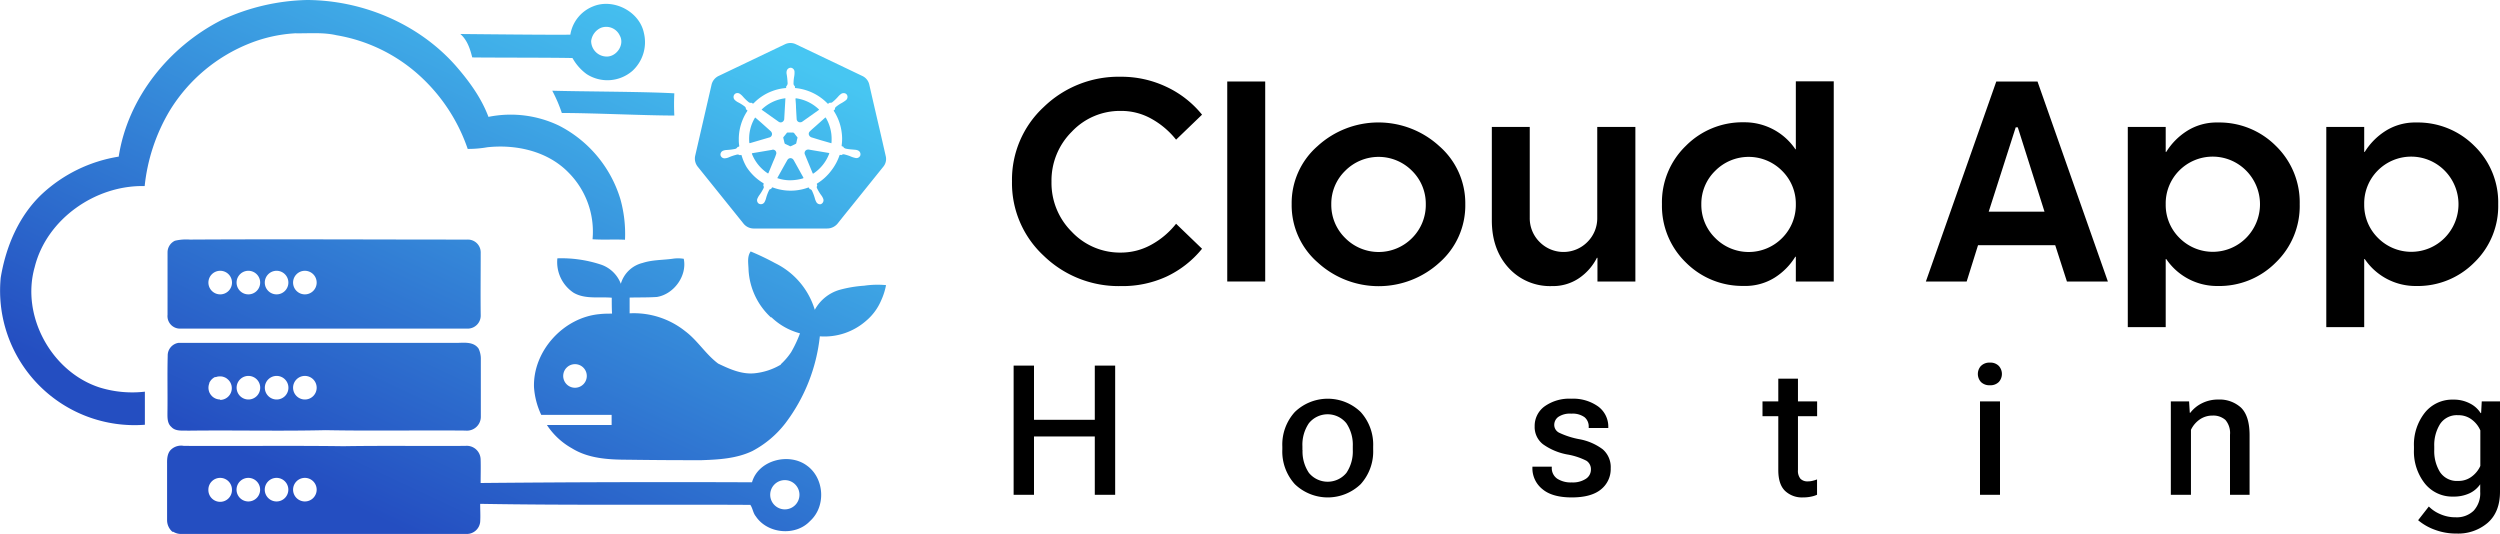 <svg xmlns="http://www.w3.org/2000/svg" xmlns:xlink="http://www.w3.org/1999/xlink" viewBox="0 0 600 128.12"><defs><style>.cls-1{fill:url(#linear-gradient);}.cls-2{fill:url(#linear-gradient-2);}.cls-3{fill:url(#linear-gradient-3);}.cls-4{fill:url(#linear-gradient-4);}.cls-5{fill:url(#linear-gradient-5);}.cls-6{fill:url(#linear-gradient-6);}.cls-7{fill:url(#linear-gradient-7);}.cls-8{fill:url(#linear-gradient-8);}.cls-9{fill:url(#linear-gradient-9);}.cls-10{fill:url(#linear-gradient-10);}.cls-11{fill:url(#linear-gradient-11);}.cls-12{fill:url(#linear-gradient-12);}.cls-13{fill:url(#linear-gradient-13);}.cls-14{fill:url(#linear-gradient-14);}.cls-15{fill:url(#linear-gradient-15);}.cls-16{fill:url(#linear-gradient-16);}.cls-17{fill:url(#linear-gradient-17);}.cls-18{fill:url(#linear-gradient-18);}.cls-19{fill:url(#linear-gradient-19);}.cls-20{fill:url(#linear-gradient-20);}</style><linearGradient id="linear-gradient" x1="113.84" y1="146.21" x2="53.17" y2="17.41" gradientTransform="matrix(1, 0, 0, -1, 0, 124.13)" gradientUnits="userSpaceOnUse"><stop offset="0" stop-color="#47c6f2"/><stop offset="1" stop-color="#244ec1"/></linearGradient><linearGradient id="linear-gradient-2" x1="143.48" y1="136.97" x2="71.49" y2="-15.85" xlink:href="#linear-gradient"/><linearGradient id="linear-gradient-3" x1="160.13" y1="126.86" x2="99.45" y2="-1.93" xlink:href="#linear-gradient"/><linearGradient id="linear-gradient-4" x1="119.11" y1="143.73" x2="58.43" y2="14.93" xlink:href="#linear-gradient"/><linearGradient id="linear-gradient-5" x1="196.3" y1="107.36" x2="135.63" y2="-21.43" xlink:href="#linear-gradient"/><linearGradient id="linear-gradient-6" x1="128.61" y1="139.25" x2="67.94" y2="10.46" xlink:href="#linear-gradient"/><linearGradient id="linear-gradient-7" x1="170.65" y1="119.44" x2="109.98" y2="-9.35" xlink:href="#linear-gradient"/><linearGradient id="linear-gradient-8" x1="105.76" y1="150.01" x2="45.08" y2="21.22" xlink:href="#linear-gradient"/><linearGradient id="linear-gradient-9" x1="107.17" y1="149.35" x2="46.5" y2="20.56" xlink:href="#linear-gradient"/><linearGradient id="linear-gradient-10" x1="106.34" y1="149.74" x2="45.66" y2="20.95" xlink:href="#linear-gradient"/><linearGradient id="linear-gradient-11" x1="108.88" y1="148.54" x2="48.21" y2="19.75" xlink:href="#linear-gradient"/><linearGradient id="linear-gradient-12" x1="197.44" y1="106.82" x2="136.77" y2="-21.97" xlink:href="#linear-gradient"/><linearGradient id="linear-gradient-13" x1="203.77" y1="103.84" x2="143.1" y2="-24.95" xlink:href="#linear-gradient"/><linearGradient id="linear-gradient-14" x1="191.61" y1="109.57" x2="130.93" y2="-19.22" xlink:href="#linear-gradient"/><linearGradient id="linear-gradient-15" x1="190.83" y1="109.94" x2="130.16" y2="-18.86" xlink:href="#linear-gradient"/><linearGradient id="linear-gradient-16" x1="203.05" y1="104.18" x2="142.38" y2="-24.61" xlink:href="#linear-gradient"/><linearGradient id="linear-gradient-17" x1="200.9" y1="105.19" x2="140.23" y2="-23.6" xlink:href="#linear-gradient"/><linearGradient id="linear-gradient-18" x1="193.6" y1="108.63" x2="132.93" y2="-20.16" xlink:href="#linear-gradient"/><linearGradient id="linear-gradient-19" x1="197.38" y1="106.85" x2="136.7" y2="-21.94" xlink:href="#linear-gradient"/><linearGradient id="linear-gradient-20" x1="197.3" y1="106.89" x2="136.63" y2="-21.9" xlink:href="#linear-gradient"/></defs><g id="Layer_2" data-name="Layer 2"><g id="Layer_1-2" data-name="Layer 1"><path d="M269,68.66a25.82,25.82,0,0,1-18.51-7.28,23.72,23.72,0,0,1-7.61-17.84,23.75,23.75,0,0,1,7.61-17.85A25.81,25.81,0,0,1,269,18.42a25.22,25.22,0,0,1,10.92,2.41,24.19,24.19,0,0,1,8.57,6.69l-6.23,6a19.85,19.85,0,0,0-5.89-5A14.77,14.77,0,0,0,269,26.62a15.85,15.85,0,0,0-11.78,5,16.5,16.5,0,0,0-4.86,12,16.5,16.5,0,0,0,4.86,12,15.88,15.88,0,0,0,11.78,5,15,15,0,0,0,7.37-1.92,19.49,19.49,0,0,0,5.89-5l6.23,6a24.22,24.22,0,0,1-8.57,6.7A25.22,25.22,0,0,1,269,68.66Z"/><path d="M294.54,67.56v-48h9.11v48Z"/><path d="M351.67,49a18.25,18.25,0,0,1-6.18,14,21.64,21.64,0,0,1-29.23,0A18.2,18.2,0,0,1,310,49a18.14,18.14,0,0,1,6.21-13.93,21.63,21.63,0,0,1,29.22,0A18.17,18.17,0,0,1,351.67,49Zm-9.48,0a11.07,11.07,0,0,0-3.3-8,11.29,11.29,0,0,0-16.05,0,11,11,0,0,0-3.33,8,11.12,11.12,0,0,0,3.33,8.12,11.29,11.29,0,0,0,16.07,0A11.23,11.23,0,0,0,342.19,49Z"/><path d="M383.39,30.46h9.1v37.1h-9.1V61.87h-.13A13,13,0,0,1,379,66.74a11.16,11.16,0,0,1-6.54,1.92,13.44,13.44,0,0,1-10.42-4.4q-4-4.4-4-11.37V30.46h9.1V52.27a8,8,0,0,0,2.36,5.8,8.06,8.06,0,0,0,11.48,0,8,8,0,0,0,2.36-5.79V30.46Z"/><path d="M431,67.56V61.62h-.13a15.54,15.54,0,0,1-4.93,5,13.25,13.25,0,0,1-7.43,2A19.14,19.14,0,0,1,404.61,63a18.9,18.9,0,0,1-5.74-14,18.8,18.8,0,0,1,5.74-14,19.1,19.1,0,0,1,13.93-5.65,14.72,14.72,0,0,1,12.36,6.48H431V19.52h9.1V67.57H431ZM431,49a11.07,11.07,0,0,0-3.3-8,11.29,11.29,0,0,0-16.05,0,11,11,0,0,0-3.33,8,11.12,11.12,0,0,0,3.33,8.12,11.29,11.29,0,0,0,16.07,0A11.23,11.23,0,0,0,431,49Z"/><path d="M496.06,67.56l-2.81-8.72H474.73L472,67.56h-9.79l16.9-48H489l16.89,48Zm-12.29-37-6.48,20.24h13.39l-6.41-20.24Z"/><path d="M519.77,30.46v6h.13a15.79,15.79,0,0,1,4.93-5,13.26,13.26,0,0,1,7.43-2.06A19.13,19.13,0,0,1,546.19,35a18.88,18.88,0,0,1,5.74,14,18.81,18.81,0,0,1-5.74,14,19.09,19.09,0,0,1-13.93,5.64,14.71,14.71,0,0,1-12.36-6.47h-.13V78.51h-9.1V30.46Zm0,18.58a11.1,11.1,0,0,0,3.3,8.06,11.26,11.26,0,0,0,16,0,11.47,11.47,0,0,0,0-16.16,11.3,11.3,0,0,0-16.06,0A11.17,11.17,0,0,0,519.77,49Z"/><path d="M567.41,30.46v6h.13a15.79,15.79,0,0,1,4.93-5,13.26,13.26,0,0,1,7.43-2.06A19.13,19.13,0,0,1,593.83,35a18.88,18.88,0,0,1,5.74,14,18.81,18.81,0,0,1-5.74,14,19.09,19.09,0,0,1-13.93,5.64,14.71,14.71,0,0,1-12.36-6.47h-.13V78.51h-9.1V30.46Zm0,18.58a11.1,11.1,0,0,0,3.3,8.06,11.26,11.26,0,0,0,16,0,11.47,11.47,0,0,0,0-16.16,11.3,11.3,0,0,0-16.06,0A11.17,11.17,0,0,0,567.41,49Z"/><path d="M243.27,87.75h4.89v13h14.59v-13h4.89v31h-4.89v-14H248.16v14h-4.89Z"/><path d="M307.76,107.19a11.61,11.61,0,0,1,3-8.31,11.38,11.38,0,0,1,15.8,0,11.65,11.65,0,0,1,3,8.31v.68a11.68,11.68,0,0,1-3,8.33,11.4,11.4,0,0,1-15.8,0,11.64,11.64,0,0,1-3-8.33Zm4.85.81a9.19,9.19,0,0,0,1.53,5.49,5.83,5.83,0,0,0,9,0,9.19,9.19,0,0,0,1.53-5.49v-.92a9.22,9.22,0,0,0-1.54-5.5,5.78,5.78,0,0,0-9,0,9.16,9.16,0,0,0-1.55,5.5V108Z"/><path d="M372.43,112v.17a3.07,3.07,0,0,0,1.31,2.72,6,6,0,0,0,3.48.89,5.71,5.71,0,0,0,3.38-.86,2.61,2.61,0,0,0,1.22-2.22,2.4,2.4,0,0,0-1.06-2.11,15.94,15.94,0,0,0-4.69-1.53,14.59,14.59,0,0,1-5.75-2.44,5.23,5.23,0,0,1-2-4.33,5.78,5.78,0,0,1,2.38-4.76,10.21,10.21,0,0,1,6.41-1.84,10.33,10.33,0,0,1,6.44,1.86,6,6,0,0,1,2.44,5v.17h-4.7v-.25a2.87,2.87,0,0,0-1-2.34,4.88,4.88,0,0,0-3.17-.85,5,5,0,0,0-3.1.76,2.36,2.36,0,0,0-1,1.94,2.09,2.09,0,0,0,1.15,1.86A19.55,19.55,0,0,0,379,105.4a13.33,13.33,0,0,1,5.65,2.43,5.65,5.65,0,0,1,1.92,4.57,6.24,6.24,0,0,1-2.34,5.06q-2.34,1.92-7,1.92t-7-1.95a6.4,6.4,0,0,1-2.45-5.31V112Z"/><path d="M423,96.33h13.11v3.56H423Zm3.79,2V90.88h4.72v21.91a3,3,0,0,0,.6,2.11,2.32,2.32,0,0,0,1.76.63,4.58,4.58,0,0,0,1.12-.13,8.13,8.13,0,0,0,1.1-.34v3.68a6.21,6.21,0,0,1-1.43.45,9.08,9.08,0,0,1-1.95.19,5.88,5.88,0,0,1-4.31-1.58c-1.08-1.06-1.61-2.72-1.61-5V98.35Z"/><path d="M475.44,87.82a2.82,2.82,0,0,1,2.14-.79,2.78,2.78,0,0,1,2.13.79,2.86,2.86,0,0,1,0,3.86,2.82,2.82,0,0,1-2.13.78,2.85,2.85,0,0,1-2.15-.78,2.87,2.87,0,0,1,0-3.86Zm-.24,8.51H480v22.42H475.2Z"/><path d="M521,96.33h4.38l.17,2.75h.11a8,8,0,0,1,2.85-2.32,8.55,8.55,0,0,1,3.86-.87,7.64,7.64,0,0,1,5.47,1.94q2.05,2,2.06,6.59v14.33H535.2V104.34a4.8,4.8,0,0,0-1.1-3.55A4.36,4.36,0,0,0,531,99.74a5.29,5.29,0,0,0-3.06.93,6.32,6.32,0,0,0-2.11,2.49v15.59H521V96.33Z"/><path d="M582.92,121.56a8.36,8.36,0,0,0,2.62,1.78,9,9,0,0,0,3.86.81,5.81,5.81,0,0,0,4.27-1.57,6.17,6.17,0,0,0,1.58-4.55v-1.81a6.43,6.43,0,0,1-2.54,2.16,8.85,8.85,0,0,1-3.91.8,8.41,8.41,0,0,1-6.86-3.17,12.39,12.39,0,0,1-2.59-8.14v-.68a12.37,12.37,0,0,1,2.59-8.12,8.41,8.41,0,0,1,6.86-3.16,8.28,8.28,0,0,1,4,.93,6.4,6.4,0,0,1,2.55,2.3h.12l.15-2.81H600V118q0,4.86-2.92,7.45a10.86,10.86,0,0,1-7.51,2.6,14.49,14.49,0,0,1-5.22-.91,13.19,13.19,0,0,1-4-2.29Zm2.68-8.26a4.84,4.84,0,0,0,4.35,2.12,5.19,5.19,0,0,0,3.33-1.09,6.53,6.53,0,0,0,2-2.5v-8.54a6.39,6.39,0,0,0-2-2.55,5.23,5.23,0,0,0-3.36-1.09,4.79,4.79,0,0,0-4.31,2.13,9.53,9.53,0,0,0-1.39,5.32V108A9.53,9.53,0,0,0,585.6,113.3Z"/><path class="cls-1" d="M53.2,4.8A51.11,51.11,0,0,1,73.7,0C87,.07,100.33,5.65,109.23,15.62c3.24,3.7,6.25,7.76,8,12.43a26.83,26.83,0,0,1,16.89,2.08A29.34,29.34,0,0,1,148.9,47.82a30.92,30.92,0,0,1,1.1,9.72c-2.59-.13-5.2.06-7.79-.12a20.07,20.07,0,0,0-5.76-16c-5-5.14-12.56-6.82-19.48-6.08a26.7,26.7,0,0,1-4.72.4,42.15,42.15,0,0,0-11.84-17.85A39.4,39.4,0,0,0,80.73,8.45c-3.23-.74-6.57-.4-9.87-.46a34.94,34.94,0,0,0-10.78,2.36A39.58,39.58,0,0,0,40.72,26.58a44.25,44.25,0,0,0-6,18.08C23,44.37,11.18,52.54,8.32,64.13,5,75.85,12.39,89.28,23.93,93a26.48,26.48,0,0,0,10.84,1q0,4,0,7.94A32.27,32.27,0,0,1,.17,66.66c1.23-7.45,4.32-14.81,9.88-20.07a35.21,35.21,0,0,1,18.44-9C30.67,23.45,40.58,11.2,53.2,4.8Z"/><path class="cls-2" d="M142.35,1.53c4.84-2,11.11,1.2,12.18,6.36A9.35,9.35,0,0,1,151.79,17a9.16,9.16,0,0,1-11,.78,11.94,11.94,0,0,1-3.39-3.85c-4.8-.12-19.26-.08-24.06-.15-.45-1.75-1.1-4.11-2.86-5.62,4.63.05,21.77.23,26.4.16A8.81,8.81,0,0,1,142.35,1.53Zm1.87,5.15a4,4,0,0,0-2.34,3.15,3.74,3.74,0,0,0,3.64,3.74c2.44.11,4.47-2.86,3.22-5.05A3.57,3.57,0,0,0,144.22,6.68Z"/><path class="cls-3" d="M132.54,21.77c7,.21,22.32.21,29.3.63a52.64,52.64,0,0,0,0,5.33c-7,0-20.06-.63-27-.61A34.57,34.57,0,0,0,132.54,21.77Z"/><path class="cls-4" d="M115.37,75.58c-.06-5,0-10.06,0-15.08a3.08,3.08,0,0,0-3.22-3c-22.19,0-44.38-.13-66.57,0a11.73,11.73,0,0,0-3.6.28,3.09,3.09,0,0,0-1.77,2.78c0,5,0,10,0,15a3,3,0,0,0,3,3.31q34.5,0,69,0A3.13,3.13,0,0,0,115.37,75.58ZM52.85,70.65a2.83,2.83,0,1,1,2.83-2.83A2.83,2.83,0,0,1,52.85,70.65Zm6.76,0a2.83,2.83,0,1,1,2.83-2.83A2.83,2.83,0,0,1,59.61,70.65Zm6.77,0a2.83,2.83,0,1,1,2.83-2.83A2.83,2.83,0,0,1,66.38,70.65Zm6.77,0A2.83,2.83,0,1,1,76,67.82,2.83,2.83,0,0,1,73.15,70.65Z"/><path class="cls-5" d="M207.39,68.57a29.47,29.47,0,0,0-5.92,1,9.94,9.94,0,0,0-5.92,4.79A18.33,18.33,0,0,0,186,63.14a61.21,61.21,0,0,0-5.84-2.79c-.91,1.28-.54,2.91-.51,4.37A16.73,16.73,0,0,0,185,76.16l.16,0A15.62,15.62,0,0,0,192,80a29,29,0,0,1-2.12,4.51,15.59,15.59,0,0,1-2.47,2.89v.1a15.32,15.32,0,0,1-6.25,2.08c-3.12.33-6.05-1-8.8-2.32-3-2.24-4.91-5.52-7.88-7.75a19.76,19.76,0,0,0-13.37-4.31c0-1.27,0-2.53,0-3.78,2.19-.06,4.38,0,6.56-.15,4.09-.67,7.28-5.1,6.43-9.16a8.46,8.46,0,0,0-2.75,0c-2.38.32-4.83.24-7.14,1a7.2,7.2,0,0,0-5.21,5,7.77,7.77,0,0,0-5-4.68A30.23,30.23,0,0,0,133.77,62a8.82,8.82,0,0,0,3.91,8.27c2.78,1.6,6.09.91,9.14,1.18,0,1.27,0,2.55.07,3.82-1,0-2,0-3,.12-8.63.78-16,8.83-15.73,17.53a18.41,18.41,0,0,0,1.74,6.65h16.89V102H131.26a17.24,17.24,0,0,0,6,5.59c4,2.48,8.81,2.73,13.37,2.74q8.91.13,17.84.11c4.09-.14,8.33-.39,12.09-2.19a24.31,24.31,0,0,0,7.95-6.7,41.85,41.85,0,0,0,8.25-20.83A15.16,15.16,0,0,0,207.86,77a13.06,13.06,0,0,0,3.61-4.88,15.88,15.88,0,0,0,1.18-3.69A22,22,0,0,0,207.39,68.57ZM138,93.06a2.83,2.83,0,1,1,2.83-2.83A2.83,2.83,0,0,1,138,93.06Z"/><path class="cls-6" d="M51.62,90.5l0,0,0,0Zm63.24-6.83c-1.13-1.65-3.3-1.43-5-1.38q-33.53,0-67.05,0a3.06,3.06,0,0,0-2.56,3.08c-.12,4.53,0,9-.06,13.58,0,1.21-.08,2.64.93,3.51,1,1.12,2.68.84,4,.9,11-.14,22,.14,33-.12,11.19.21,22.4,0,33.59.1a3.34,3.34,0,0,0,3.69-3.42c0-4.55,0-9.09,0-13.65A5.67,5.67,0,0,0,114.86,83.67Zm-62,12.21a2.82,2.82,0,0,1-2-.82l-.12-.13-.11-.13a2.75,2.75,0,0,1-.19-.28,2.23,2.23,0,0,1-.24-.49,2.76,2.76,0,0,1-.08-.27,2.81,2.81,0,0,1,0-1.41,2.76,2.76,0,0,1,.08-.27s0-.08.05-.13l0-.12h0a.75.75,0,0,0,.07-.12h0a.41.41,0,0,1,.07-.11,2.81,2.81,0,0,1,1-1l.18-.1h0l0,0,.12,0,.13,0,.27-.09a3.29,3.29,0,0,1,.71-.08,3.19,3.19,0,0,1,.7.08l.27.09a2.75,2.75,0,0,1,.49.23,2.83,2.83,0,0,1,.28.2l.26.23a2.82,2.82,0,0,1-2,4.82Zm6.76,0a2.83,2.83,0,1,1,2.83-2.82A2.83,2.83,0,0,1,59.61,95.88Zm6.77,0a2.83,2.83,0,1,1,2.83-2.82A2.82,2.82,0,0,1,66.38,95.88Zm6.77,0A2.83,2.83,0,1,1,76,93.06,2.82,2.82,0,0,1,73.15,95.88ZM51.62,90.5l0,0,0,0Z"/><path class="cls-7" d="M193.67,111.75c-4.25-3.18-11.65-1.38-13.19,4q-32.56-.14-65.13.17c0-1.9.06-3.78,0-5.67a3.33,3.33,0,0,0-3.65-3.24c-9.76.07-19.53-.08-29.29.08-12.76-.17-25.54,0-38.31-.08a3.52,3.52,0,0,0-2.92.78c-1,.82-1.1,2.22-1.08,3.44,0,4.53,0,9.07,0,13.61a3.69,3.69,0,0,0,1.28,2.79h.21a3.59,3.59,0,0,0,2,.52q34.27,0,68.54,0a3.23,3.23,0,0,0,3.11-2.86c.1-1.46,0-2.92,0-4.37,21.6.38,43.23.12,64.84.25.58.82.64,1.94,1.31,2.74,2.78,4.2,9.53,4.84,13,1.16C198.32,121.53,197.84,114.75,193.67,111.75Zm-138,5.86a2.83,2.83,0,1,1-5.66,0v-.09a2.83,2.83,0,0,1,5.66,0Zm3.93,2.74a2.83,2.83,0,1,1,2.83-2.83A2.83,2.83,0,0,1,59.61,120.35Zm6.77,0a2.83,2.83,0,1,1,2.83-2.83A2.83,2.83,0,0,1,66.38,120.35Zm6.77,0A2.83,2.83,0,1,1,76,117.52,2.83,2.83,0,0,1,73.15,120.35Zm115.23,1.9a3.51,3.51,0,1,1,3.5-3.5A3.51,3.51,0,0,1,188.38,122.25Z"/><path class="cls-8" d="M50.43,91.59a2.23,2.23,0,0,0-.24.49A2.23,2.23,0,0,1,50.43,91.59Z"/><path class="cls-9" d="M50.43,94.52a3.13,3.13,0,0,0,.42.54A2.45,2.45,0,0,1,50.43,94.52Z"/><path class="cls-10" d="M51.38,90.63a2.75,2.75,0,0,1,.49-.23A3.12,3.12,0,0,0,51.38,90.63Z"/><path class="cls-11" d="M54.85,91.06a3.29,3.29,0,0,0-.54-.43A2.84,2.84,0,0,1,54.85,91.06Z"/><path class="cls-12" d="M212.57,37.44q-.72-3.19-1.46-6.39-1.25-5.34-2.47-10.69a3,3,0,0,0-1.73-2.15l-3.51-1.68-12.35-5.89a3,3,0,0,0-2.69,0l-1.31.62L172.53,18.2a3.11,3.11,0,0,0-1.78,2.23q-1.94,8.43-3.88,16.85a3.12,3.12,0,0,0,.62,2.77l10.9,13.55A3.15,3.15,0,0,0,181,54.84h8.73c2.89,0,5.78,0,8.67,0a3.29,3.29,0,0,0,2.74-1.33c1.36-1.72,2.74-3.42,4.12-5.13L212,40A2.89,2.89,0,0,0,212.57,37.44Zm-6.1-.12a1,1,0,0,1-1.08.61,6.48,6.48,0,0,1-1.43-.47,11.5,11.5,0,0,0-1.3-.4.71.71,0,0,0-.63.11.31.31,0,0,1-.32,0c-.16,0-.2,0-.24.15a12.64,12.64,0,0,1-2,3.67,12.16,12.16,0,0,1-3.28,3c-.15.09-.2.16-.11.31a.38.38,0,0,1,0,.37.56.56,0,0,0,0,.49,10.34,10.34,0,0,0,1,1.67,3.33,3.33,0,0,1,.48.84A1,1,0,0,1,197,49a1,1,0,0,1-1.1-.54,3.71,3.71,0,0,1-.32-.8,11,11,0,0,0-.68-1.84.7.7,0,0,0-.47-.42c-.16,0-.18-.18-.24-.28S194.09,45,194,45a12.34,12.34,0,0,1-2.94.69,12.3,12.3,0,0,1-5.6-.7c-.12-.05-.18,0-.23.09a.49.49,0,0,1-.36.32c-.18,0-.26.2-.34.36a10.15,10.15,0,0,0-.65,1.72,4.18,4.18,0,0,1-.38,1,1,1,0,0,1-1.46.34,1,1,0,0,1-.25-1.18,4.23,4.23,0,0,1,.47-.83,10.7,10.7,0,0,0,1-1.66.55.55,0,0,0,0-.47.5.5,0,0,1,0-.46c.07-.12,0-.19-.08-.27a12.37,12.37,0,0,1-4-3.85A12.14,12.14,0,0,1,178,37.35c-.05-.16-.13-.19-.26-.14a.42.42,0,0,1-.39-.06.82.82,0,0,0-.65,0,11.3,11.3,0,0,0-1.67.56,2.86,2.86,0,0,1-1.11.29,1,1,0,0,1-1-.76,1,1,0,0,1,.6-1.06,2.57,2.57,0,0,1,.82-.18,13.77,13.77,0,0,0,2-.24.86.86,0,0,0,.61-.38.34.34,0,0,1,.27-.16c.18,0,.22-.12.19-.28a8.13,8.13,0,0,1-.1-1.39,12.26,12.26,0,0,1,2-6.84c.08-.12.1-.19,0-.27A.52.52,0,0,1,179,26a.66.66,0,0,0-.28-.45,9.89,9.89,0,0,0-1.59-1,3.28,3.28,0,0,1-.75-.53,1,1,0,0,1,0-1.48,1,1,0,0,1,1.22,0,3.66,3.66,0,0,1,.71.65,11,11,0,0,0,1.34,1.3.75.75,0,0,0,.64.18.26.26,0,0,1,.21.07c.22.16.22.16.42,0a12,12,0,0,1,4.32-2.84,11.74,11.74,0,0,1,3.25-.76c.14,0,.22-.06.2-.22a.35.35,0,0,1,.12-.33,1,1,0,0,0,.2-.85,15.07,15.07,0,0,0-.22-2,1.75,1.75,0,0,1,.05-.82,1,1,0,0,1,1-.66,1,1,0,0,1,.84.88,5.07,5.07,0,0,1-.09,1.29,9.52,9.52,0,0,0-.14,1.6.7.7,0,0,0,.25.59c.11.1.09.23.09.35s0,.16.15.17a12.39,12.39,0,0,1,7.65,3.68c.1.1.16.13.27,0a.53.53,0,0,1,.46-.16.61.61,0,0,0,.46-.15,10.82,10.82,0,0,0,1.38-1.33,3.86,3.86,0,0,1,.7-.64,1.06,1.06,0,0,1,.91-.15.85.85,0,0,1,.61.66,1,1,0,0,1-.36,1,8.27,8.27,0,0,1-1.29.82,10,10,0,0,0-1.08.76.65.65,0,0,0-.26.5c0,.17-.12.23-.22.31s-.11.15,0,.27A12.18,12.18,0,0,1,202,31.76a11.17,11.17,0,0,1,0,3.11c0,.17,0,.25.18.27s.17,0,.21.1c.21.4.61.44,1,.51.64.11,1.28.13,1.91.2a1.78,1.78,0,0,1,.77.24A1,1,0,0,1,206.47,37.32Z"/><path class="cls-13" d="M194,35.88l1.64.28,3.16.53c.26.05.27,0,.17.29a9.92,9.92,0,0,1-3.73,4.65c-.11.07-.16.06-.21-.07-.6-1.47-1.22-2.94-1.82-4.42a.83.83,0,0,1,.5-1.21C193.76,35.9,193.86,35.91,194,35.88Z"/><path class="cls-14" d="M188.49,23.77c-.09,1.58-.18,3.13-.27,4.69a.89.89,0,0,1-.74.91.86.86,0,0,1-.66-.19l-3.93-2.78c-.12-.08-.09-.12,0-.2a9.94,9.94,0,0,1,5-2.53l.43-.07C188.43,23.57,188.55,23.58,188.49,23.77Z"/><path class="cls-15" d="M181.27,28.21l1.16,1,2.46,2.2a1.07,1.07,0,0,1,.38.6.85.85,0,0,1-.7,1L180,34.35c-.09,0-.15,0-.16-.09a9.79,9.79,0,0,1,1.35-6Z"/><path class="cls-16" d="M199.54,34.38l-2.48-.71L194.87,33a1,1,0,0,1-.71-.59.77.77,0,0,1,.17-.84c.48-.49,1-.92,1.53-1.39.7-.63,1.42-1.26,2.12-1.9.12-.11.16-.09.23,0a10,10,0,0,1,1.31,3.87,10.87,10.87,0,0,1,.06,1.71C199.58,34.08,199.55,34.22,199.54,34.38Z"/><path class="cls-17" d="M189.29,43.26a9.38,9.38,0,0,1-2.58-.46c-.15,0-.15-.09-.08-.22.75-1.34,1.49-2.69,2.24-4a1.51,1.51,0,0,1,.25-.37.82.82,0,0,1,1.19,0,1.44,1.44,0,0,1,.23.32l2.26,4.07c.07.14,0,.16-.09.21A11,11,0,0,1,189.29,43.26Z"/><path class="cls-18" d="M185.45,35.91a.83.83,0,0,1,.85,1,14.29,14.29,0,0,1-.7,1.78c-.38.94-.77,1.86-1.15,2.8-.06.15-.11.16-.25.07A9.93,9.93,0,0,1,180.49,37c-.06-.17-.05-.22.14-.25,1.55-.25,3.1-.52,4.64-.78Z"/><path class="cls-19" d="M192.05,29.35a.81.81,0,0,1-.85-.76c-.06-.94-.11-1.87-.16-2.81,0-.66-.07-1.33-.12-2,0-.17.05-.21.21-.18a9.93,9.93,0,0,1,5.36,2.61c.1.09.1.12,0,.2l-3.86,2.73A.89.89,0,0,1,192.05,29.35Z"/><path class="cls-20" d="M189.71,31.81a3.09,3.09,0,0,0,.43,0,.53.53,0,0,1,.54.25c.2.29.43.56.65.84a.19.19,0,0,1,.06.21c-.1.4-.19.81-.28,1.22a.25.25,0,0,1-.17.21l-1.1.53a.26.26,0,0,1-.27,0l-1.11-.53a.3.3,0,0,1-.17-.2L188,33.13a.27.27,0,0,1,.06-.27q.39-.45.75-.93a.26.26,0,0,1,.27-.12C189.3,31.82,189.5,31.81,189.71,31.81Z"/></g></g></svg>